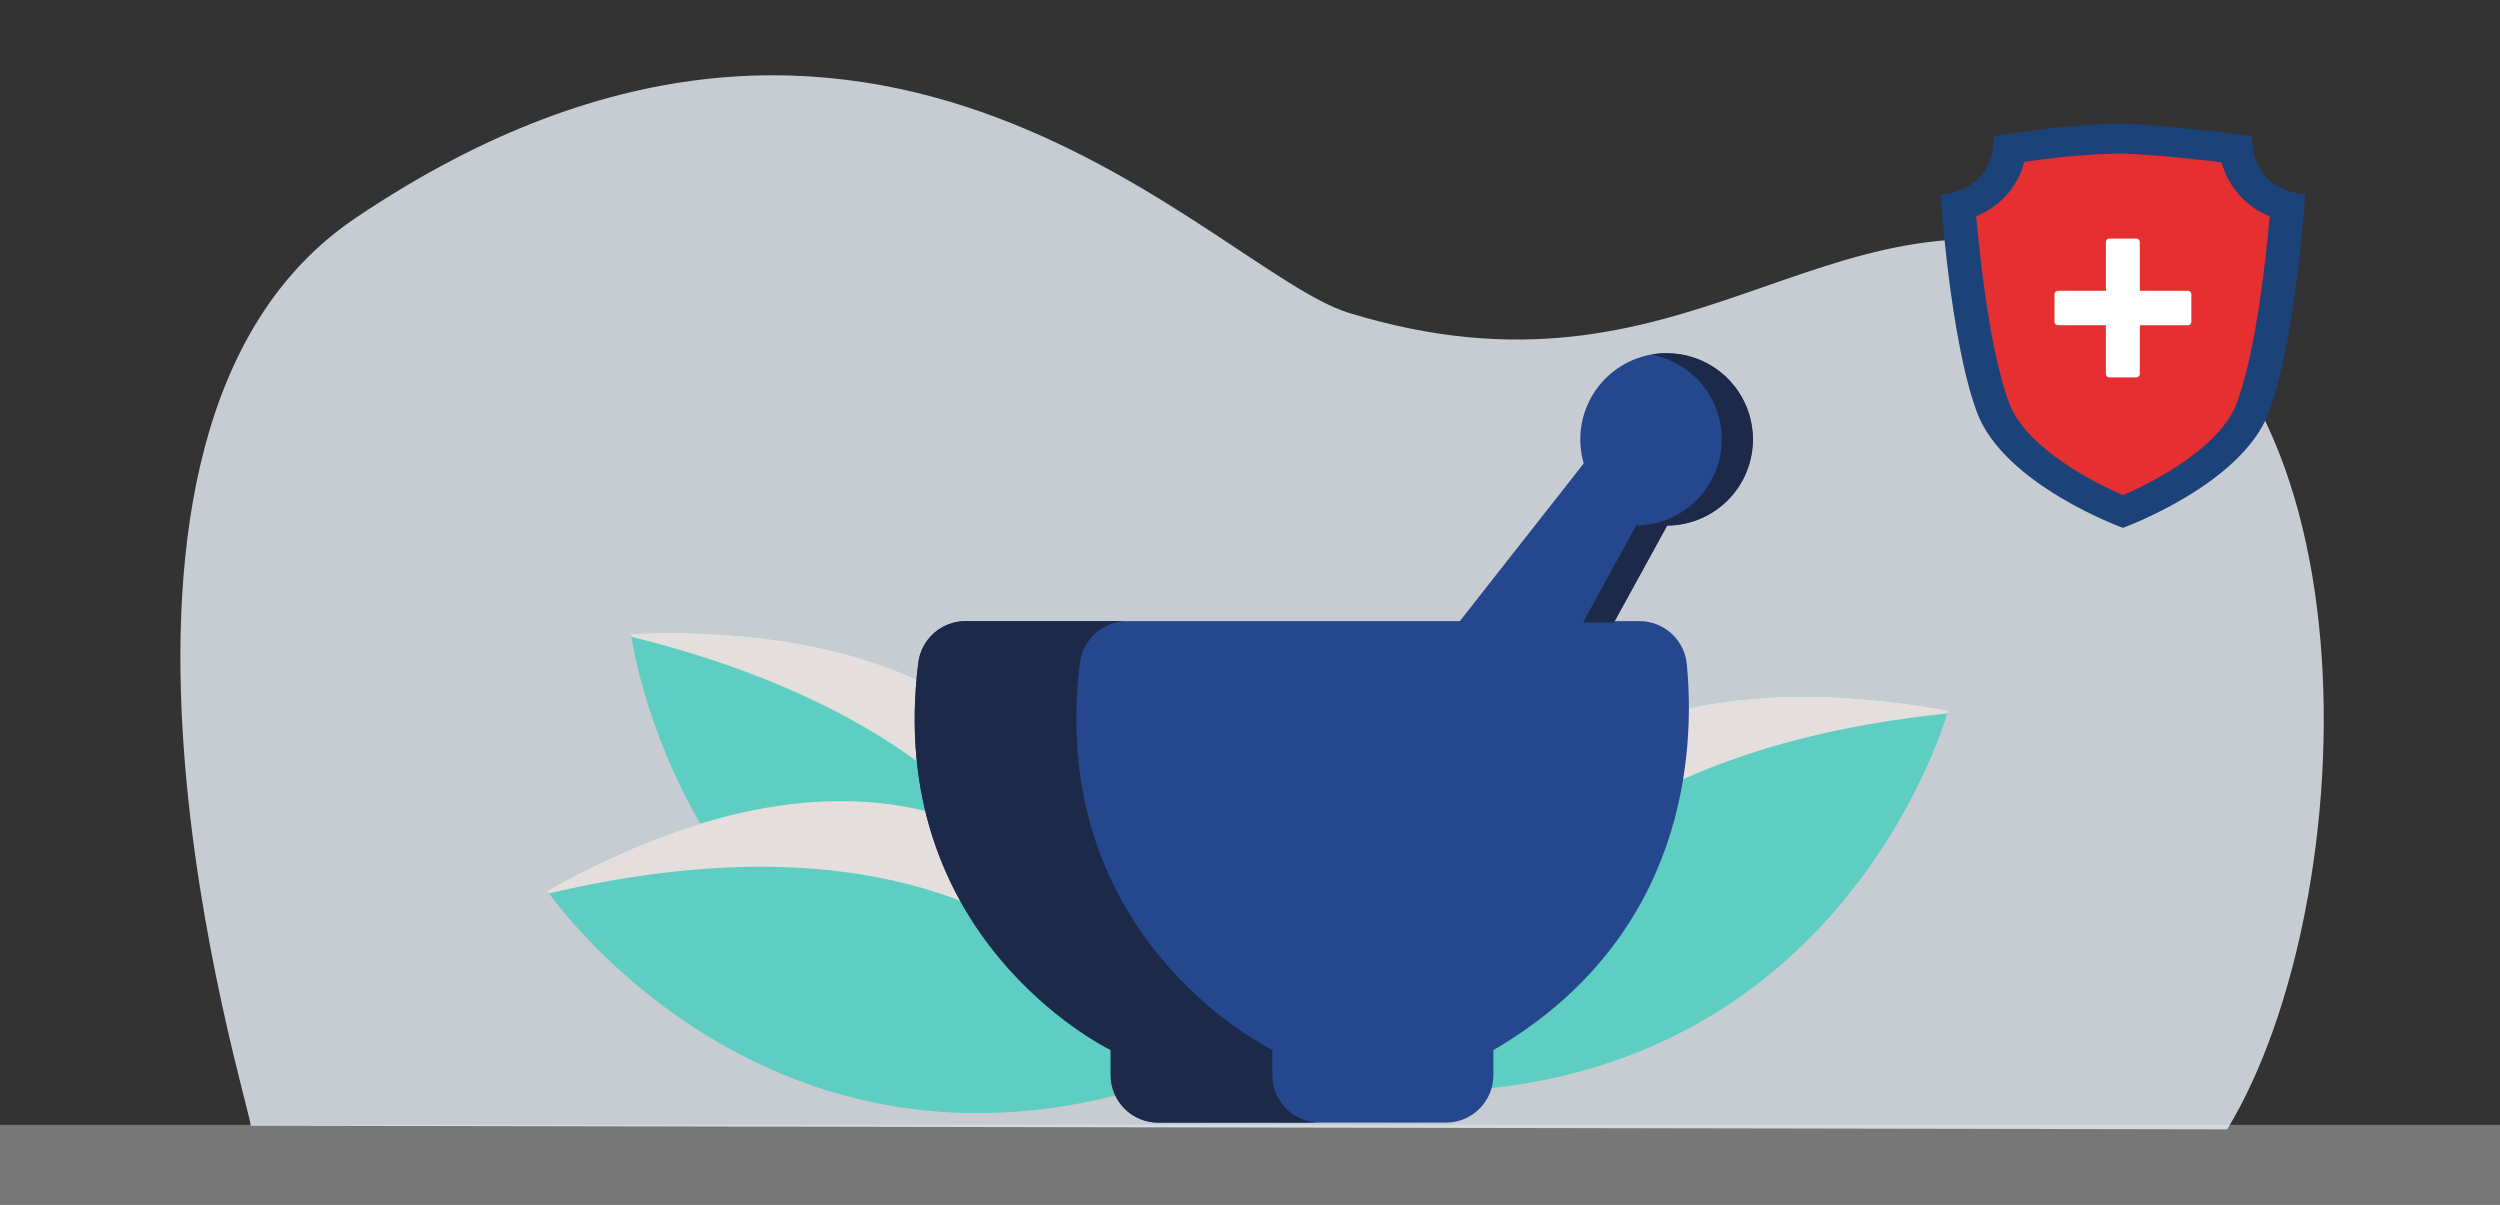 <svg width="498" height="240" viewBox="0 0 498 240" fill="none" xmlns="http://www.w3.org/2000/svg">
<rect x="0" y="0" width="498" height="240" fill="#333333" stroke="none"/>
<g clip-path="url(#clip0_1976_3199)">
<g opacity="0.6">
<path opacity="0.6" d="M501 224.055H-3V240.005H501V224.055Z" fill="#EFEFEF"/>
</g>
<path opacity="0.8" d="M49.943 224.244C49.943 220.295 7.3 86.259 70.818 43.431C174.907 -26.736 241.719 54.028 268.678 62.322C336.489 83.138 362.454 34.979 415.405 50.897C475.197 68.888 471.12 179.927 443.652 224.964L49.943 224.244Z" fill="#EBF2FA"/>
<path d="M293.716 170.104C293.716 170.104 312.13 127.684 388.072 141.529C388.072 141.529 368.627 212.856 290.49 217.299L293.716 170.104Z" fill="#5DCEC1"/>
<g style="mix-blend-mode:multiply">
<path d="M292.114 193.533L293.716 170.104C293.716 170.104 312.13 127.684 388.072 141.529C388.072 141.529 388.014 141.736 387.897 142.123C324.667 148.617 300.885 176.302 292.114 193.533Z" fill="#E4DFDD"/>
</g>
<path d="M215.128 167.706C215.128 167.706 202.821 123.133 125.686 126.236C125.686 126.236 134.983 199.551 211.74 214.871L215.128 167.706Z" fill="#5DCEC1"/>
<g style="mix-blend-mode:multiply">
<path d="M213.445 191.131L215.128 167.706C215.128 167.706 202.821 123.133 125.686 126.236C125.686 126.236 125.713 126.448 125.776 126.848C187.485 142.118 207.168 172.843 213.445 191.131Z" fill="#E4DFDD"/>
</g>
<path d="M207.514 173.67C207.514 173.67 176.257 139.586 109 177.458C109 177.458 150.679 238.525 226 217.223L207.514 173.67Z" fill="#5DCEC1"/>
<g style="mix-blend-mode:multiply">
<path d="M216.685 195.292L207.514 173.67C207.514 173.67 176.257 139.586 109 177.458C109 177.458 109.121 177.633 109.36 177.961C171.244 163.465 202.766 181.866 216.685 195.292Z" fill="#E4DFDD"/>
</g>
<path d="M336.011 132.308C335.789 129.958 334.697 127.775 332.949 126.188C331.201 124.6 328.923 123.722 326.561 123.726H192.326C190.008 123.73 187.77 124.583 186.037 126.122C184.304 127.662 183.194 129.782 182.917 132.083C176.167 186.426 219.637 208.366 221.252 209.158V214.155C221.249 215.397 221.492 216.628 221.965 217.777C222.439 218.925 223.134 219.969 224.012 220.849C224.89 221.728 225.933 222.426 227.081 222.902C228.229 223.378 229.46 223.623 230.702 223.623H288.032C289.275 223.623 290.506 223.378 291.654 222.902C292.802 222.426 293.845 221.728 294.723 220.849C295.6 219.969 296.296 218.925 296.77 217.777C297.243 216.628 297.485 215.397 297.482 214.155V209.176C336.308 186.552 337.636 149.08 336.011 132.308Z" fill="#24478E"/>
<path d="M253.45 214.146V209.149C251.839 208.358 208.369 186.417 215.114 132.074C215.393 129.775 216.504 127.657 218.237 126.119C219.97 124.581 222.206 123.73 224.524 123.726H192.326C190.008 123.731 187.77 124.583 186.037 126.122C184.304 127.662 183.194 129.782 182.917 132.083C176.167 186.426 219.637 208.367 221.252 209.158V214.155C221.249 215.398 221.492 216.628 221.965 217.777C222.439 218.926 223.134 219.969 224.012 220.849C224.89 221.728 225.933 222.426 227.081 222.902C228.229 223.378 229.46 223.623 230.702 223.623H262.909C261.665 223.625 260.432 223.38 259.282 222.904C258.133 222.428 257.089 221.729 256.21 220.849C255.331 219.968 254.635 218.923 254.161 217.773C253.687 216.623 253.446 215.39 253.45 214.146Z" fill="#1C2949"/>
<path d="M349.129 87.51C349.128 85.052 348.598 82.623 347.577 80.388C346.555 78.152 345.065 76.162 343.207 74.552C341.349 72.942 339.167 71.75 336.808 71.056C334.449 70.363 331.968 70.183 329.534 70.531C327.1 70.879 324.769 71.745 322.699 73.071C320.629 74.397 318.867 76.152 317.535 78.217C316.202 80.282 315.329 82.61 314.974 85.042C314.619 87.474 314.791 89.954 315.478 92.313L290.593 123.987H321.499L332.097 104.691C336.63 104.656 340.965 102.829 344.157 99.61C347.348 96.391 349.135 92.041 349.129 87.51Z" fill="#24478E"/>
<path d="M331.962 70.35C330.929 70.352 329.899 70.445 328.884 70.629C333.088 71.395 336.855 73.702 339.449 77.097C342.042 80.492 343.276 84.732 342.908 88.987C342.54 93.243 340.597 97.209 337.459 100.109C334.321 103.009 330.214 104.635 325.941 104.669L315.343 123.987H321.499L332.097 104.691C336.65 104.673 341.009 102.848 344.216 99.618C347.423 96.387 349.214 92.016 349.197 87.465C349.179 82.914 347.353 78.556 344.121 75.351C340.888 72.146 336.515 70.355 331.962 70.373V70.35Z" fill="#1C2949"/>
<path d="M448.632 27.18C448.632 27.18 434.867 25.102 422.9 24.666C410.96 24.666 397.168 27.18 397.168 27.18C397.168 38.528 386.572 38.721 386.572 38.721C386.572 38.721 388.42 67.571 393.786 82.072C399.151 96.573 422.882 105.15 422.882 105.15C422.882 105.15 446.599 96.568 451.978 82.072C457.357 67.575 459.192 38.721 459.192 38.721C459.192 38.721 448.632 38.528 448.632 27.18Z" fill="#1B437A"/>
<path d="M422.9 98.633C414.387 94.936 403.16 88.211 400.198 80.232C396.401 70.008 394.422 51.68 393.66 43.08C398.39 41.087 401.902 37.336 403.255 32.231C408.075 31.534 415.803 30.603 422.742 30.589C429.826 30.859 437.622 31.727 442.541 32.348C443.193 34.757 444.399 36.982 446.062 38.846C447.725 40.71 449.8 42.163 452.122 43.089C451.36 51.693 449.377 70.026 445.585 80.241C442.645 88.207 431.431 94.931 422.9 98.633Z" fill="#E62F30"/>
<path d="M435.854 57.927H426.25V48.194C426.25 48.019 426.181 47.85 426.058 47.725C425.935 47.6 425.768 47.528 425.592 47.524H420.159C419.983 47.528 419.815 47.6 419.692 47.725C419.569 47.85 419.5 48.019 419.5 48.194V57.927H409.91C409.735 57.931 409.568 58.002 409.445 58.127C409.322 58.251 409.253 58.419 409.251 58.593V64.126C409.251 64.209 409.268 64.292 409.3 64.37C409.333 64.447 409.381 64.517 409.441 64.575C409.497 64.639 409.567 64.69 409.645 64.725C409.722 64.759 409.807 64.778 409.892 64.778H419.487V74.511C419.488 74.686 419.557 74.853 419.68 74.977C419.803 75.102 419.97 75.173 420.145 75.177H425.592C425.676 75.177 425.759 75.161 425.837 75.128C425.914 75.096 425.984 75.048 426.043 74.988C426.109 74.928 426.162 74.854 426.198 74.772C426.234 74.689 426.252 74.601 426.25 74.511V64.796H435.854C436.03 64.791 436.196 64.718 436.319 64.593C436.442 64.468 436.511 64.3 436.512 64.126V58.593C436.511 58.419 436.442 58.251 436.319 58.127C436.196 58.002 436.029 57.931 435.854 57.927Z" fill="white"/>
</g>
<defs>
<clipPath id="clip0_1976_3199">
<rect width="498" height="240" fill="white"/>
</clipPath>
</defs>
</svg>
